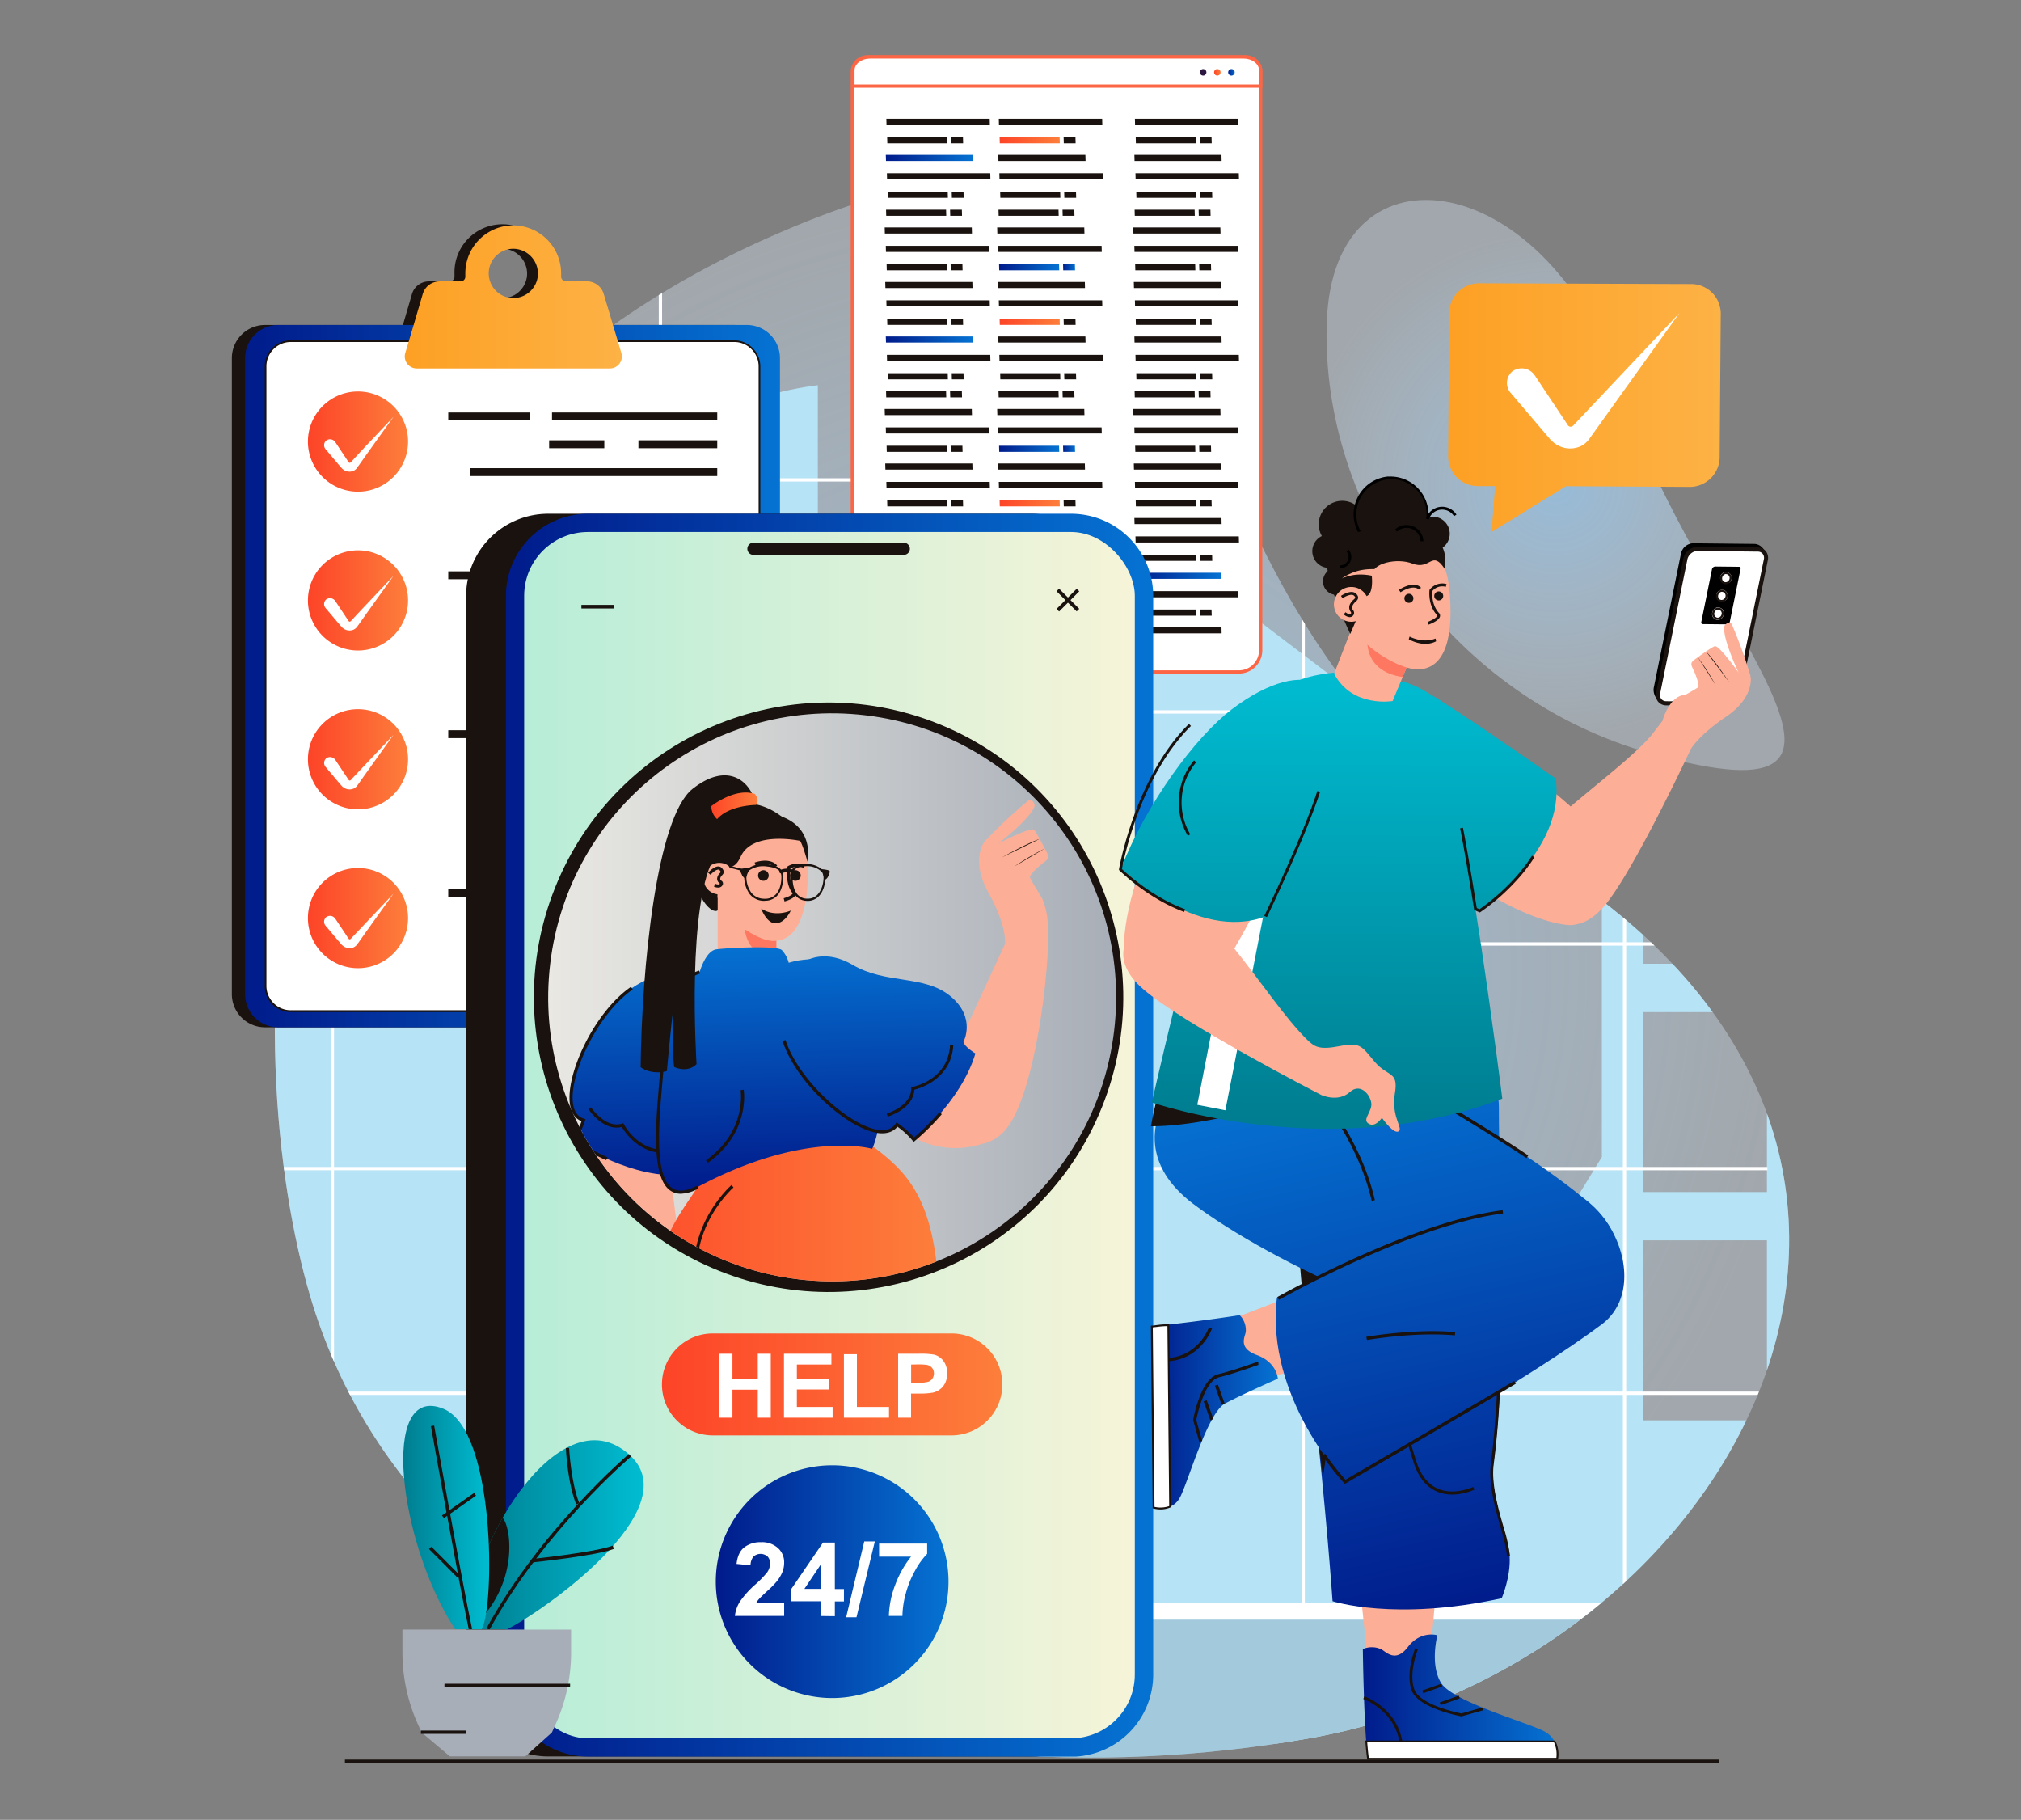 <?xml version="1.0" encoding="utf-8"?>
<svg xmlns="http://www.w3.org/2000/svg" viewBox="0 0 622 560">
  <rect x="0" y="0" width="622" height="560" fill="#808080" stroke="none"/>
  <defs>
    <linearGradient gradientUnits="userSpaceOnUse" id="__3" x1="373.62" x2="375.7" y1="22.25" y2="22.25">
      <stop offset="0" stop-color="#fd4428"/>
      <stop offset="1" stop-color="#fd7e3b"/>
    </linearGradient>
    <linearGradient gradientUnits="userSpaceOnUse" id="__43" x1="378" x2="380.07" y1="22.25" y2="22.25">
      <stop offset="0" stop-color="#011b8b"/>
      <stop offset="1" stop-color="#0573d3"/>
    </linearGradient>
    <linearGradient href="#__43" id="__43-2" x1="272.62" x2="299.48" y1="160.33" y2="160.33"/>
    <linearGradient href="#__3" id="__3-2" x1="307.65" x2="326.17" y1="154.88" y2="154.88"/>
    <linearGradient href="#__43" id="__43-3" x1="307.48" x2="326" y1="138.11" y2="138.11"/>
    <linearGradient href="#__43" id="__43-4" x1="327.18" x2="330.87" y1="138.11" y2="138.11"/>
    <linearGradient href="#__43" id="__43-5" x1="348.96" x2="375.81" y1="177.19" y2="177.19"/>
    <linearGradient href="#__43" id="__43-6" x1="272.62" x2="299.48" y1="104.47" y2="104.47"/>
    <linearGradient href="#__3" id="__3-3" x1="307.65" x2="326.17" y1="99.02" y2="99.02"/>
    <linearGradient href="#__43" id="__43-7" x1="307.48" x2="326" y1="82.25" y2="82.25"/>
    <linearGradient href="#__43" id="__43-8" x1="327.18" x2="330.87" y1="82.25" y2="82.25"/>
    <linearGradient href="#__43" id="__43-9" x1="272.62" x2="299.48" y1="48.61" y2="48.61"/>
    <linearGradient href="#__3" id="__3-4" x1="307.65" x2="326.17" y1="43.16" y2="43.16"/>
    <linearGradient href="#__43" id="__43-10" x1="75.43" x2="240.05" y1="208.06" y2="208.06"/>
    <linearGradient gradientUnits="userSpaceOnUse" id="__21" x1="124.56" x2="191.4" y1="91.38" y2="91.38">
      <stop offset="0" stop-color="#fda024"/>
      <stop offset="1" stop-color="#fdb245"/>
    </linearGradient>
    <linearGradient href="#__3" id="__3-5" x1="94.77" x2="125.58" y1="184.76" y2="184.76"/>
    <linearGradient href="#__3" id="__3-6" x1="94.77" x2="125.58" y1="135.87" y2="135.87"/>
    <linearGradient href="#__3" id="__3-7" x1="94.77" x2="125.58" y1="233.64" y2="233.64"/>
    <linearGradient href="#__3" id="__3-8" x1="94.77" x2="125.58" y1="282.52" y2="282.52"/>
    <linearGradient href="#__43" id="__43-11" x1="155.71" x2="354.88" y1="349.31" y2="349.31"/>
    <linearGradient gradientUnits="userSpaceOnUse" id="__54" x1="161.32" x2="349.26" y1="349.31" y2="349.31">
      <stop offset="0" stop-color="#b7edd8"/>
      <stop offset="1" stop-color="#f6f4d8"/>
    </linearGradient>
    <linearGradient gradientTransform="rotate(83.23 256.115 306.897)" gradientUnits="userSpaceOnUse" id="__5" x1="168.72" x2="343.51" y1="306.9" y2="306.9">
      <stop offset="0" stop-color="#e9e8e3"/>
      <stop offset="1" stop-color="#a8aeb7"/>
    </linearGradient>
    <linearGradient href="#__43" id="__43-12" x1="200.67" x2="198.67" y1="366.43" y2="290.77"/>
    <linearGradient href="#__3" id="__3-9" x1="178.23" x2="289.15" y1="444.46" y2="444.46"/>
    <linearGradient href="#__43" id="__43-13" x1="237.48" x2="235.48" y1="365.46" y2="289.79"/>
    <linearGradient href="#__43" id="__43-14" x1="271.26" x2="269.26" y1="364.57" y2="288.9"/>
    <linearGradient href="#__43" id="__43-15" x1="142.23" x2="184.37" y1="567.14" y2="567.14"/>
    <linearGradient href="#__3" id="__3-10" x1="218.96" x2="233.17" y1="247.97" y2="247.97"/>
    <linearGradient href="#__3" id="__3-11" x1="203.73" x2="308.49" y1="426.04" y2="426.04"/>
    <linearGradient href="#__43" id="__43-16" x1="220.3" x2="291.92" y1="486.71" y2="486.71"/>
    <linearGradient href="#__43" id="__43-17" x1="419.44" x2="479.31" y1="522.09" y2="522.09"/>
    <linearGradient href="#__43" id="__43-18" x1="454.06" x2="415.4" y1="495.94" y2="326.61"/>
    <linearGradient gradientUnits="userSpaceOnUse" id="__7" x1="443.21" x2="443.88" y1="344.95" y2="206.29">
      <stop offset="0" stop-color="#007d90"/>
      <stop offset="1" stop-color="#00bdd2"/>
    </linearGradient>
    <linearGradient href="#__43" id="__43-19" x1="455.71" x2="417.04" y1="495.56" y2="326.23"/>
    <linearGradient href="#__43" id="__43-20" x1="354.49" x2="393.28" y1="434.46" y2="434.46"/>
    <linearGradient href="#__43" id="__43-21" x1="467.26" x2="428.59" y1="492.93" y2="323.59"/>
    <linearGradient href="#__7" id="__7-2" x1="408.4" x2="409.07" y1="344.78" y2="206.12"/>
    <linearGradient href="#__7" id="__7-3" x1="377.03" x2="377.69" y1="344.63" y2="205.97"/>
    <linearGradient href="#__7" id="__7-4" x1="144.6" x2="198.11" y1="472.28" y2="472.28"/>
    <linearGradient href="#__7" id="__7-5" x1="124.11" x2="150.56" y1="466.99" y2="466.99"/>
    <linearGradient href="#__5" id="__5-2" x1="123.86" x2="175.77" y1="520.96" y2="520.96"/>
    <linearGradient href="#__21" id="__21-2" x1="445.7" x2="529.6" y1="125.44" y2="125.44"/>
    <radialGradient cx="317.62" cy="298.12" gradientUnits="userSpaceOnUse" id="__86" r="237.89">
      <stop offset="0" stop-color="#a1d4fd"/>
      <stop offset="1" stop-color="#dfeffd" stop-opacity=".5"/>
    </radialGradient>
    <radialGradient cx="478.74" cy="149.24" href="#__86" id="__86-2" r="79.56"/>
    <clipPath id="clip-path">
      <path class="cls-1" d="M95.47 398.88c-21-71.23-28.58-250.82 141.56-326C401.8 0 326.8 174 473.8 264s60.67 247.92-71.33 271-273.47-22.35-307-136.12Z"/>
    </clipPath>
    <clipPath id="clip-path-2">
      <circle class="cls-1" cx="256.11" cy="306.9" r="87.39" transform="rotate(-83.23 256.108 306.896)"/>
    </clipPath>
    <style>.cls-1{fill:none}.cls-3{opacity:.7}.cls-8{fill:#fff}.cls-10{fill:#1a120e}.cls-11{fill:#fd6645}.cls-36{fill:#fdae97}.cls-39{fill:#fd7761}</style>
  </defs>
  <g style="isolation:isolate">
    <g data-name="Layer 1" id="Layer_1">
      <path class="cls-3" d="M95.47 398.88c-21-71.23-28.58-250.82 141.56-326C401.8 0 326.8 174 473.8 264s60.67 247.92-71.33 271-273.47-22.35-307-136.12Z" style="fill:url(#__86)"/>
      <path class="cls-3" d="M508.34 231.93c-61.26-17.1-102-74.74-100-132.87s69-47.13 91 21.87 95 135 9 111Z" style="fill:url(#__86-2)"/>
      <g style="clip-path:url(#clip-path)">
        <path d="M51.81 343.88c0 78.64 60 152.58 182.78 176 162.13 31 370.52 33 370.52-121.7 0-58.11 5.83-216.83-27.28-238.25H493v196.1l-46.52 75.86v-156H415V212l-88.4-67.17v89h-74.9v-115.3c-22.54 2.84-44.08 13.09-63.09 29.26v166.48h-33.9v-37.78l-100.36-51c-2.79 15.99-2.54 100.95-2.54 118.39Zm187.46 48.36h58.35V430h-58.35Zm36.13-137.71h26.9v109h-26.9ZM236 176h-30.71v-23.21H236Zm0 29.49h-30.71v-23.22H236Zm0 29.51h-30.71v-23.24H236Zm0 29.49h-30.71v-23.25H236Zm307.8-38.16h-38V171h38Zm0 70.24h-38V241.2h38Zm0 70.24h-38v-55.37h38Zm0 70.25h-38v-55.38h38Zm-340.09-127h43.93v50.25h-43.93Z" style="fill:#b6e3f5"/>
        <path class="cls-8" d="M499.47 156.9h1.02v340.96h-1.02zM400.57 79.24h1.02v418.62h-1.02zM301.66 79.24h1.02v418.62h-1.02zM202.75 79.24h1.02v418.62h-1.02zM101.79 156.79h1.02v341.08h-1.02z"/>
        <path d="M64.36 498.41h479.59v43.38H64.36z" style="fill:#a3cadc"/>
        <path class="cls-8" d="M64.36 493.22h479.59v5.16H64.36zM64.36 428.22h479.59v1.02H64.36zM64.36 359.1h479.59v1.02H64.36zM64.36 289.97h479.59v1.02H64.36zM64.36 218.57h479.59v1.02H64.36zM64.36 147.17h479.59v1.02H64.36z"/>
      </g>
      <path class="cls-10" d="M106.15 541.45h422.93v1.02H106.15z"/>
      <path class="cls-8" d="M266.91 17.53h116.5a4.59 4.59 0 0 1 4.59 4.59v178a6.68 6.68 0 0 1-6.68 6.68H269a6.68 6.68 0 0 1-6.68-6.68v-178a4.59 4.59 0 0 1 4.59-4.59Z"/>
      <path class="cls-11" d="M381.32 207.27H269a7.19 7.19 0 0 1-7.18-7.18v-178a5.1 5.1 0 0 1 5.09-5.09h116.5a5.1 5.1 0 0 1 5.09 5.09v178a7.19 7.19 0 0 1-7.18 7.18ZM266.91 18a4.09 4.09 0 0 0-4.09 4.09v178a6.18 6.18 0 0 0 6.18 6.18h112.32a6.18 6.18 0 0 0 6.18-6.18v-178a4.09 4.09 0 0 0-4.09-4.09Z"/>
      <path class="cls-8" d="M382.75 17.53h-115c-2.9 0-5.25 1.85-5.25 4.13v4.82H388v-4.82c0-2.28-2.35-4.13-5.25-4.13Z"/>
      <path class="cls-11" d="M388.5 27H262v-5.34c0-2.55 2.58-4.63 5.75-4.63h115c3.17 0 5.75 2.08 5.75 4.63ZM263 26h124.5v-4.34c0-2-2.13-3.63-4.75-3.63h-115c-2.62 0-4.75 1.63-4.75 3.63Z"/>
      <path d="M370.29 21.26a1 1 0 1 0 1 1 1 1 0 0 0-1-1Z" style="fill:#2b173f"/>
      <path d="M374.66 21.26a1 1 0 1 0 1 1 1 1 0 0 0-1-1Z" style="fill:url(#__3)"/>
      <path d="M379 21.26a1 1 0 1 0 1 1 1 1 0 0 0-1-1Z" style="fill:url(#__43)"/>
      <path class="cls-10" d="m291.73 172.59-.05-1.88h-18.47l.05 1.88h18.47zM304.82 166.93l-.05-1.88h-31.81l.05 1.88h31.81z"/>
      <path d="m299.48 161.27-.05-1.88h-26.81l.06 1.88h26.8z" style="fill:url(#__43-2)"/>
      <path class="cls-10" d="m296.59 172.59-.05-1.88h-3.63l.05 1.88h3.63zM326.34 172.59l-.05-1.88h-18.47l.05 1.88h18.47zM339.44 166.93l-.06-1.88h-31.81l.05 1.88h31.82zM334.1 161.27l-.05-1.88h-26.81l.05 1.88h26.81zM331.21 172.59l-.05-1.88h-3.64l.05 1.88h3.64zM291.56 155.82l-.05-1.88h-18.47l.05 1.88h18.47zM304.65 150.16l-.05-1.88h-31.81l.05 1.88h31.81zM299.31 144.5l-.05-1.88h-26.81l.05 1.88h26.81zM296.42 155.82l-.05-1.88h-3.63l.05 1.88h3.63z"/>
      <path d="m326.17 155.82-.05-1.88h-18.47l.05 1.88h18.47z" style="fill:url(#__3-2)"/>
      <path class="cls-10" d="m339.26 150.16-.05-1.88H307.4l.05 1.88h31.81zM333.93 144.5l-.05-1.88h-26.81l.05 1.88h26.81zM331.04 155.82l-.05-1.88h-3.64l.05 1.88h3.64zM291.39 139.05l-.05-1.88h-18.47l.05 1.88h18.47zM304.48 133.39l-.05-1.88h-31.81l.05 1.88h31.81zM299.14 127.73l-.05-1.88h-26.81l.05 1.88h26.81zM296.25 139.05l-.05-1.88h-3.63l.05 1.88h3.63z"/>
      <path d="m326 139.05-.05-1.88h-18.47l.05 1.88H326z" style="fill:url(#__43-3)"/>
      <path class="cls-10" d="m339.09 133.39-.05-1.88h-31.81l.05 1.88h31.81zM333.76 127.73l-.05-1.88H306.9l.05 1.88h26.81z"/>
      <path d="m330.87 139.05-.05-1.88h-3.64l.05 1.88h3.64z" style="fill:url(#__43-4)"/>
      <path class="cls-10" d="m291.22 122.28-.05-1.88H272.7l.05 1.88h18.47zM296.08 122.28l-.05-1.88h-3.63l.05 1.88h3.63zM325.83 122.28l-.05-1.88h-18.47l.05 1.88h18.47zM330.69 122.28l-.05-1.88h-3.63l.05 1.88h3.63zM368.23 172.59l-.05-1.88h-18.47l.05 1.88h18.47zM381.32 166.93l-.05-1.88h-31.81l.05 1.88h31.81zM375.98 161.27l-.04-1.88h-26.81l.05 1.88h26.8zM373.1 172.59l-.05-1.88h-3.64l.05 1.88h3.64zM368.06 155.82l-.05-1.88h-18.47l.05 1.88h18.47zM381.15 150.16l-.05-1.88h-31.81l.05 1.88h31.81zM375.81 144.5l-.05-1.88h-26.81l.05 1.88h26.81zM372.93 155.82l-.06-1.88h-3.63l.05 1.88h3.64zM367.89 139.05l-.05-1.88h-18.47l.05 1.88h18.47zM380.98 133.39l-.05-1.88h-31.81l.05 1.88h31.81zM375.64 127.73l-.05-1.88h-26.81l.05 1.88h26.81zM372.75 139.05l-.05-1.88h-3.63l.05 1.88h3.63zM375.98 194.9l-.04-1.88h-26.81l.05 1.88h26.8zM368.06 189.45l-.05-1.88h-18.47l.05 1.88h18.47zM381.15 183.79l-.05-1.88h-31.81l.05 1.88h31.81z"/>
      <path d="m375.81 178.13-.05-1.88h-26.81l.05 1.88h26.81z" style="fill:url(#__43-5)"/>
      <path class="cls-10" d="m372.93 189.45-.06-1.88h-3.63l.05 1.88h3.64zM367.72 122.28l-.05-1.88H349.2l.05 1.88h18.47zM372.58 122.28l-.05-1.88h-3.63l.05 1.88h3.63zM291.73 116.73l-.05-1.88h-18.47l.05 1.88h18.47zM304.82 111.07l-.05-1.88h-31.81l.05 1.88h31.81z"/>
      <path d="m299.48 105.41-.05-1.88h-26.81l.06 1.88h26.8z" style="fill:url(#__43-6)"/>
      <path class="cls-10" d="m296.59 116.73-.05-1.88h-3.63l.05 1.88h3.63zM326.34 116.73l-.05-1.88h-18.47l.05 1.88h18.47zM339.44 111.07l-.06-1.88h-31.81l.05 1.88h31.82zM334.1 105.41l-.05-1.88h-26.81l.05 1.88h26.81zM331.21 116.73l-.05-1.88h-3.64l.05 1.88h3.64zM291.56 99.96l-.05-1.88h-18.47l.05 1.88h18.47zM304.65 94.3l-.05-1.88h-31.81l.05 1.88h31.81zM299.31 88.64l-.05-1.88h-26.81l.05 1.88h26.81zM296.42 99.96l-.05-1.88h-3.63l.05 1.88h3.63z"/>
      <path d="m326.17 99.96-.05-1.88h-18.47l.05 1.88h18.47z" style="fill:url(#__3-3)"/>
      <path class="cls-10" d="m339.26 94.3-.05-1.88H307.4l.05 1.88h31.81zM333.93 88.64l-.05-1.88h-26.81l.05 1.88h26.81zM331.04 99.96l-.05-1.88h-3.64l.05 1.88h3.64zM291.39 83.19l-.05-1.88h-18.47l.05 1.88h18.47zM304.48 77.53l-.05-1.88h-31.81l.05 1.88h31.81zM299.14 71.87l-.05-1.88h-26.81l.05 1.88h26.81zM296.25 83.19l-.05-1.88h-3.63l.05 1.88h3.63z"/>
      <path d="m326 83.19-.05-1.88h-18.47l.05 1.88H326z" style="fill:url(#__43-7)"/>
      <path class="cls-10" d="m339.09 77.53-.05-1.88h-31.81l.05 1.88h31.81zM333.76 71.87l-.05-1.88H306.9l.05 1.88h26.81z"/>
      <path d="m330.87 83.19-.05-1.88h-3.64l.05 1.88h3.64z" style="fill:url(#__43-8)"/>
      <path class="cls-10" d="m291.22 66.42-.05-1.88H272.7l.05 1.88h18.47zM296.08 66.42l-.05-1.88h-3.63l.05 1.88h3.63zM325.83 66.42l-.05-1.88h-18.47l.05 1.88h18.47zM330.69 66.42l-.05-1.88h-3.63l.05 1.88h3.63zM368.23 116.73l-.05-1.88h-18.47l.05 1.88h18.47zM381.32 111.07l-.05-1.88h-31.81l.05 1.88h31.81zM375.98 105.41l-.04-1.88h-26.81l.05 1.88h26.8zM373.1 116.73l-.05-1.88h-3.64l.05 1.88h3.64zM368.06 99.96l-.05-1.88h-18.47l.05 1.88h18.47zM381.15 94.3l-.05-1.88h-31.81l.05 1.88h31.81zM375.81 88.64l-.05-1.88h-26.81l.05 1.88h26.81zM372.93 99.96l-.06-1.88h-3.63l.05 1.88h3.64zM367.89 83.19l-.05-1.88h-18.47l.05 1.88h18.47zM380.98 77.53l-.05-1.88h-31.81l.05 1.88h31.81zM375.64 71.87l-.05-1.88h-26.81l.05 1.88h26.81zM372.75 83.19l-.05-1.88h-3.63l.05 1.88h3.63zM367.72 66.42l-.05-1.88H349.2l.05 1.88h18.47zM372.58 66.42l-.05-1.88h-3.63l.05 1.88h3.63zM291.73 60.87l-.05-1.88h-18.47l.05 1.88h18.47zM304.82 55.21l-.05-1.88h-31.81l.05 1.88h31.81z"/>
      <path d="m299.48 49.55-.05-1.88h-26.81l.06 1.88h26.8z" style="fill:url(#__43-9)"/>
      <path class="cls-10" d="m296.59 60.87-.05-1.88h-3.63l.05 1.88h3.63zM326.34 60.87l-.05-1.88h-18.47l.05 1.88h18.47zM339.44 55.21l-.06-1.88h-31.81l.05 1.88h31.82zM334.1 49.55l-.05-1.88h-26.81l.05 1.88h26.81zM331.21 60.87l-.05-1.88h-3.64l.05 1.88h3.64zM291.56 44.1l-.05-1.88h-18.47l.05 1.88h18.47zM304.65 38.44l-.05-1.88h-31.81l.05 1.88h31.81zM296.42 44.1l-.05-1.88h-3.63l.05 1.88h3.63z"/>
      <path d="m326.17 44.1-.05-1.88h-18.47l.05 1.88h18.47z" style="fill:url(#__3-4)"/>
      <path class="cls-10" d="m339.26 38.44-.05-1.88H307.4l.05 1.88h31.81zM331.04 44.1l-.05-1.88h-3.64l.05 1.88h3.64zM368.23 60.87l-.05-1.88h-18.47l.05 1.88h18.47zM381.32 55.21l-.05-1.88h-31.81l.05 1.88h31.81zM375.98 49.55l-.04-1.88h-26.81l.05 1.88h26.8zM373.1 60.87l-.05-1.88h-3.64l.05 1.88h3.64zM368.06 44.1l-.05-1.88h-18.47l.05 1.88h18.47zM381.15 38.44l-.05-1.88h-31.81l.05 1.88h31.81zM372.93 44.1l-.06-1.88h-3.63l.05 1.88h3.64zM124.93 113.38h59.44a3.7 3.7 0 0 0 3.54-4.76l-1.1-3.66-1.49-5-2.86-9.52a5.4 5.4 0 0 0-5.19-3.87h-6.44a1.48 1.48 0 0 1-1.46-1.57v-.88a14.75 14.75 0 1 0-29.49.06v.89a1.46 1.46 0 0 1-1.47 1.52H132a5.42 5.42 0 0 0-5.2 3.87L124 100l-1.49 5-1.1 3.66a3.69 3.69 0 0 0 3.52 4.72Zm31.38-36.64a7.68 7.68 0 0 1 5.91 7.75 7.12 7.12 0 0 1-.41 2.12 7.58 7.58 0 1 1-6.72-10 6.9 6.9 0 0 1 1.22.13Z"/>
      <path class="cls-10" d="M71.36 110.21V305.9a10.21 10.21 0 0 0 10.21 10.22h144.19A10.22 10.22 0 0 0 236 305.9V110.21A10.22 10.22 0 0 0 225.76 100H81.57a10.21 10.21 0 0 0-10.21 10.21Z"/>
      <path d="M75.43 110.21V305.9a10.21 10.21 0 0 0 10.21 10.22h144.19a10.21 10.21 0 0 0 10.22-10.22V110.21A10.21 10.21 0 0 0 229.83 100H85.64a10.21 10.21 0 0 0-10.21 10.21Z" style="fill:url(#__43-10)"/>
      <rect class="cls-8" height="206.19" rx="7.76" width="152.04" x="81.72" y="104.96"/>
      <path class="cls-10" d="M226 311.44H89.48a8 8 0 0 1-8-8V112.72a8 8 0 0 1 8-8H226a8.05 8.05 0 0 1 8 8V303.4a8.05 8.05 0 0 1-8 8.04ZM89.48 105.24a7.49 7.49 0 0 0-7.48 7.48V303.4a7.49 7.49 0 0 0 7.48 7.47H226a7.49 7.49 0 0 0 7.48-7.47V112.72a7.49 7.49 0 0 0-7.48-7.48Z"/>
      <path d="M128.26 113.38h59.44a3.7 3.7 0 0 0 3.54-4.76l-1.1-3.66-1.49-5-2.85-9.52a5.42 5.42 0 0 0-5.2-3.87h-6.44A1.48 1.48 0 0 1 172.7 85v-.88a14.77 14.77 0 0 0-16.43-14.66c-.35 0-.7.09-1.06.16a14.76 14.76 0 0 0-12 14.56v.89a1.45 1.45 0 0 1-1.47 1.52h-6.43a5.42 5.42 0 0 0-5.2 3.87l-2.8 9.54-1.49 5-1.1 3.66a3.7 3.7 0 0 0 3.54 4.72Zm28.05-36.64a7.39 7.39 0 0 1 2.12-.17 7.65 7.65 0 0 1 7.12 7.92 7.44 7.44 0 0 1-.4 2.12 7.61 7.61 0 0 1-7.15 5.11 7.7 7.7 0 0 1-1.67-.19 7.58 7.58 0 0 1 0-14.79Z" style="fill:url(#__21)"/>
      <path d="M94.77 184.76a15.41 15.41 0 1 0 15.4-15.41 15.41 15.41 0 0 0-15.4 15.41Z" style="fill:url(#__3-5)"/>
      <path class="cls-8" d="m108.61 190.44-.62.66c-.21.22-.19.14-.3.19a.42.42 0 0 1-.38-.16l-4.07-6.13a1.56 1.56 0 0 0-.16-.2 1.94 1.94 0 0 0-2.7-.33 1.88 1.88 0 0 0-.13 2.68l2.53 3 1.26 1.49.64.74.33.4a4.1 4.1 0 0 0 .65.6 3.21 3.21 0 0 0 3.2.36 3 3 0 0 0 1.11-.94l.53-.75 2.12-3 8.48-11.85-10 10.58Z"/>
      <path class="cls-10" d="M144.58 192.94h76.17v2.43h-76.17zM196.49 184.38h24.26v2.43h-24.26zM169.01 184.38h16.98v2.43h-16.98zM169.89 175.81h50.86v2.43h-50.86zM137.96 175.81h25.11v2.43h-25.11z"/>
      <path d="M94.77 135.87a15.41 15.41 0 1 0 15.4-15.4 15.41 15.41 0 0 0-15.4 15.4Z" style="fill:url(#__3-6)"/>
      <path class="cls-8" d="m108.61 141.56-.62.66c-.21.22-.19.14-.3.19a.42.42 0 0 1-.38-.16l-4.07-6.13-.16-.21a1.94 1.94 0 0 0-2.7-.32 1.88 1.88 0 0 0-.13 2.68l2.53 3 1.26 1.49.64.74.33.39a3.74 3.74 0 0 0 .65.61 3.21 3.21 0 0 0 3.2.36 3 3 0 0 0 1.11-1l.53-.74 2.12-3 8.48-11.85-10 10.58Z"/>
      <path class="cls-10" d="M144.58 144.06h76.17v2.43h-76.17zM196.49 135.5h24.26v2.43h-24.26zM169.01 135.5h16.98v2.43h-16.98zM169.89 126.93h50.86v2.43h-50.86zM137.96 126.93h25.11v2.43h-25.11z"/>
      <path d="M94.77 233.64a15.41 15.41 0 1 0 15.4-15.41 15.41 15.41 0 0 0-15.4 15.41Z" style="fill:url(#__3-7)"/>
      <path class="cls-8" d="m108.61 239.32-.61.68c-.21.22-.19.14-.3.19a.42.42 0 0 1-.38-.16l-4.07-6.13a1.56 1.56 0 0 0-.16-.2 1.94 1.94 0 0 0-2.7-.33 1.88 1.88 0 0 0-.13 2.68l2.53 3 1.26 1.49.64.74.33.4a4.1 4.1 0 0 0 .65.6 3.21 3.21 0 0 0 3.2.36 3 3 0 0 0 1.11-.94l.53-.74 2.12-3 8.48-11.85-10 10.58Z"/>
      <path class="cls-10" d="M144.58 241.82h76.17v2.43h-76.17zM196.49 233.26h24.26v2.43h-24.26zM169.01 233.26h16.98v2.43h-16.98zM169.89 224.7h50.86v2.43h-50.86zM137.96 224.7h25.11v2.43h-25.11z"/>
      <path d="M94.77 282.52a15.41 15.41 0 1 0 15.4-15.41 15.4 15.4 0 0 0-15.4 15.41Z" style="fill:url(#__3-8)"/>
      <path class="cls-8" d="m108.61 288.2-.62.66c-.21.22-.19.14-.3.19a.39.39 0 0 1-.38-.16l-4.07-6.13c0-.06-.1-.14-.16-.2a1.94 1.94 0 0 0-2.7-.33 1.88 1.88 0 0 0-.13 2.68l2.53 3 1.26 1.49.64.74.33.4a4.1 4.1 0 0 0 .65.6 3.21 3.21 0 0 0 3.2.36 3 3 0 0 0 1.11-.94l.53-.74 2.12-3L121.1 275l-10 10.58Z"/>
      <path class="cls-10" d="M144.58 290.7h76.17v2.44h-76.17zM196.49 282.14h24.26v2.44h-24.26zM169.01 282.14h16.98v2.44h-16.98zM169.89 273.58h50.86v2.43h-50.86zM137.96 273.58h25.11v2.43h-25.11z"/>
      <path class="cls-10" d="M168.7 158.09h148.68a25.27 25.27 0 0 1 25.24 25.25v331.94a25.28 25.28 0 0 1-23.74 25.2H168.7a25.27 25.27 0 0 1-25.24-25.25V183.34a25.27 25.27 0 0 1 25.24-25.25Z"/>
      <path d="M155.71 183.34v331.94A25.27 25.27 0 0 0 181 540.52h150.18a25.29 25.29 0 0 0 23.74-25.2V183.34a25.28 25.28 0 0 0-25.25-25.25H181a25.28 25.28 0 0 0-25.29 25.25Z" style="fill:url(#__43-11)"/>
      <rect height="371.21" rx="19.64" style="fill:url(#__54)" width="187.94" x="161.32" y="163.7"/>
      <path class="cls-10" d="M231.88 167h46.28a1.87 1.87 0 1 1 0 3.74h-46.28a1.87 1.87 0 0 1 0-3.74Z"/>
      <path class="cls-10" d="M328.1 180.26h1.11v8.77h-1.11z" transform="rotate(-45 328.65 184.639)"/>
      <path class="cls-10" d="M324.27 184.09h8.77v1.11h-8.77z" transform="rotate(-45 328.691 184.642)"/>
      <path class="cls-10" d="M178.94 186.13h9.95v1.11h-9.95z"/>
      <circle class="cls-10" cx="255.02" cy="306.9" r="90.68" transform="rotate(-68.11 254.998 306.895)"/>
      <g style="clip-path:url(#clip-path-2)">
        <circle cx="256.11" cy="306.9" r="87.39" style="fill:url(#__5)" transform="rotate(-83.23 256.108 306.896)"/>
        <path class="cls-8" d="M192.74 494.22c-5.52 4.5-12.9 17.72-18.48 31.11-3.32 8-7.44 9.26-7.44 9.26s6.92 10.67 9.22 18.74c0 0 51.18-44.79 58.42-56.14s-22.96-18.28-41.72-2.97Z"/>
        <path class="cls-10" d="m175.89 553.84-.12-.43c-2.27-7.93-9.13-18.56-9.19-18.67l-.21-.31.36-.12s4.05-1.35 7.27-9.09c6.15-14.78 13.44-27 18.56-31.22 14-11.42 34.23-10.7 41-4.64a5.71 5.71 0 0 1 1.1 8c-7.18 11.26-58 55.76-58.47 56.2Zm-8.64-19.12c1.1 1.75 6.76 10.89 8.94 18.1 4.46-3.92 51.2-45.08 58-55.79a5.13 5.13 0 0 0-1-7.24c-6.51-5.79-26.75-6.4-40.3 4.66-5 4.12-12.27 16.29-18.39 31-2.79 6.77-6.17 8.78-7.25 9.27Z"/>
        <path class="cls-8" d="M217.1 500.76c-1.11 7 1.21 40 6 53.67 2.85 8.17 6 23.73 6 23.73s12.72-8.52 19.82-4c0 0 8.27-67.5 6.09-80.79s-34.15-16.53-37.91 7.39Z"/>
        <path class="cls-10" d="m228.87 578.64-.08-.42c0-.16-3.16-15.64-6-23.69-4.65-13.34-7.16-46.49-6-53.81 2.08-13.2 12.35-17.94 21.26-18h.08c8.93 0 16.11 4.42 17.11 10.52 2.16 13.18-6 80.2-6.09 80.88v.45l-.38-.25c-6.86-4.32-19.39 4-19.51 4Zm-11.49-77.83c-1.14 7.27 1.35 40.26 6 53.53 2.56 7.35 5.39 20.82 5.91 23.35 2.12-1.35 12.77-7.72 19.39-4.05.7-5.84 8.09-67.73 6-80.27-.94-5.74-8-10-16.55-10h-.08c-8.68 0-18.67 4.63-20.69 17.48Z"/>
        <path class="cls-36" d="M210.55 417.85c6.19-2.69.85-16.62.43-17.7-.28-2.57-4.61-42.23-6.12-46.37-4.5-12.37-26.84-7.56-21.42 8 .93 2.66 15.42 32.59 17.38 43s.12 7.24-5.1 10c-5.41 2.88-4.56 10.2-4.56 10.2s.81 13.6 4.61 17.38c.82.82 2.17 1.16 2.3 0 .51-4.52-3.05-16.13-3.05-16.13s4.66 10.32 6.06 10.05c.8-.15 4.09-2.2 6.76-3.92 1.91-1.24 1.75-3.51 1-5.65-.92-2.59-1.35-4.6-1.19-5.3a6.46 6.46 0 0 1 2.9-3.56Z"/>
        <path class="cls-10" d="m207.12 432.63-4.06-10.36s1.69 7.07 4.06 10.36ZM204.05 434.77l-5.88-11.56s3.21 8.52 5.88 11.56Z"/>
        <path d="M194.48 304.06c-13.82 9.52-24.87 37.65-14.89 40.67 0 0-1.48 4.41-3 6.3 0 0 15.28 10.59 30.84 10.61 0 0 1-3.76 2.35-4.54 0 0 8.3 1.76 12.36-7.88s-2.19-20.05.66-31.56c4.2-16.8-13.17-24.04-28.32-13.6Z" style="fill:url(#__43-12)"/>
        <path class="cls-10" d="m186.56 357 .4-.88a72.38 72.38 0 0 1-9.7-5.25 28.88 28.88 0 0 0 2.78-6l.16-.47-.47-.15c-1.85-.56-3-2.09-3.36-4.55-1.37-8.7 7.48-27.7 18.38-35.24l-.55-.8c-11.36 7.84-20.21 27-18.78 36.21.4 2.61 1.63 4.38 3.55 5.16a24 24 0 0 1-2.77 5.69l-.33.4.42.3a71 71 0 0 0 10.27 5.58Z"/>
        <path class="cls-10" d="M204.32 354.79a15.36 15.36 0 0 0 3.57-.43l-.22-.94c-10.45 2.49-15.58-7.31-15.63-7.41l-.18-.37-.39.12c-5.18 1.6-9.52-4.94-9.56-5l-.81.53c.19.28 4.59 6.92 10.28 5.5.93 1.59 5.2 8 12.94 8Z"/>
        <path d="M178.23 514.94c10.65-14.62 16.93-41 24.18-63 4.29-13.05 6.94-32.54 2.3-44.77-7.67-20.25 5.43-34.37 10.22-42.29s45.49-18.17 53.49-12.26c11.5 8.5 19 16.92 20.52 44.35 2 36.49-10.17 137.26-10.17 137.26a175.52 175.52 0 0 1-60.22 2.24c-1.67-8.05-1.44-27.56-1.44-27.56l-16.29 18c-6.91-7.65-16.66-10.74-22.59-11.97Z" style="fill:url(#__3-9)"/>
        <path class="cls-10" d="M216.05 276.54c2.3 4 6.47 6.7 6-1.83-.6-10.44 29.83-15.23 18.14-23.72-17.48-12.68-33.34 9.69-24.14 25.55Z"/>
        <path class="cls-36" d="M238.93 282.36v16.34c-.89 1.32-5.76 7.09-18.05-1v-22.12a163.62 163.62 0 0 0 18.05 6.78Z"/>
        <path class="cls-39" d="M238.94 287.33v7.25c-9.57.19-9.81-9.38-9.79-9.37a13.63 13.63 0 0 0 9.79 2.12Z"/>
        <path class="cls-36" d="M238 289.56c-5.19 0-14.67-7.11-16.77-11.86-.75-1.69-.45-6.19.23-8.36 2.15-6.81 3.88-13 9.16-14.85 2.23-.78 10.33 1.93 12.37 2.37 3.91.84 5.61 4.79 5.65 11.69.02 7.74-1.51 21.08-10.64 21.01Z"/>
        <path class="cls-10" d="M241.45 277.39c.5-.13 3-.87 3.41-2.07a1.11 1.11 0 0 0-.22-1.09c-1.81-2.28-1.49-6-1.37-7a5.14 5.14 0 0 1 4-.2l.31-.92a6 6 0 0 0-5.07.42l-.17.12v.2c0 .2-.8 5 1.53 7.93.09.11.07.16.06.19-.16.5-1.7 1.16-2.74 1.44ZM222.42 265.58s3 3.58 5.53-1.95c3.07-6.77 13.81-5.73 18.26-4.89 0 0 .62.48 2.3 6.39 0 0 2.7-11.69-10.55-14.62-12.89-2.85-16.34 9.68-15.54 15.07Z"/>
        <path class="cls-36" d="M226 268.89a4.85 4.85 0 1 1-6.1-3.14 4.85 4.85 0 0 1 6.1 3.14Z"/>
        <path class="cls-10" d="M221 273.13a1.48 1.48 0 0 0 1.33-.67A1 1 0 0 0 222 271c-.26-.24-.41-.37-.31-.79a1.83 1.83 0 0 1 .53-.86c.51-.54.89-1.11 0-2.18a1.53 1.53 0 0 0-1.15-.55c-1.38 0-2.95 1.73-3.12 1.93l.72.64c.55-.62 1.68-1.6 2.4-1.6a.52.52 0 0 1 .42.2c.42.5.4.53.05.9a2.75 2.75 0 0 0-.77 1.3 1.6 1.6 0 0 0 .61 1.73l.17.16v.07c-.31.49-1.4 0-1.41 0l-.41.88a3.15 3.15 0 0 0 1.27.3ZM243.38 280.19s-4.79 2.23-9.13-.62c0 0 1.77 4.83 4.66 4.56s4.47-3.94 4.47-3.94ZM238.42 266.93l.78-.57c-.08-.11-1.93-2.61-6.95-.94l.31.92c4.29-1.43 5.8.5 5.86.59Z"/>
        <circle class="cls-10" cx="234.95" cy="269.41" r="1.64"/>
        <circle class="cls-10" cx="244.8" cy="269.41" r="1.64"/>
        <path d="M215.33 299.13s1.81-6.57 5.18-7 18.58-1.25 20.12.24a9 9 0 0 1 2.11 3.9s14.76-5 22.81 6.42c6 8.51 7.95 40 2.87 50.83 0 0-20.36-6-53.71 11.74-19.92 10.58-9.33-35.58-11-43.47-1.65-8.1 3.54-20.28 11.62-22.66Z" style="fill:url(#__43-13)"/>
        <path class="cls-10" d="M209.52 367.34a11.83 11.83 0 0 0 5.42-1.62l-.45-.85c-3.21 1.7-5.76 2-7.57.76-5.54-3.66-4.15-19.81-3.14-31.61.49-5.69.88-10.19.44-12.3-1.63-7.82 3.34-19.8 11.24-22.12l-.27-.93c-8.35 2.46-13.62 15.05-11.92 23.25.41 2 0 6.63-.45 12-1 12-2.45 28.52 3.57 32.5a5.55 5.55 0 0 0 3.13.92Z"/>
        <path class="cls-36" d="M322.49 285.37a21.86 21.86 0 0 0-1.52-8.32c-.42-1.25-4-6.38-4-7.22 0-.42 1.45-2.2 3.71-4 1.79-1.43 2.47-1.62 1.43-3.66-1.46-2.85-3.3-6.3-3.92-6.83-1.09-.94-11 4.28-11 4.28s9.29-7.07 11.13-11.27c.47-1.08-.93-2.73-1.85-2a154.27 154.27 0 0 0-13.26 12.43l-.21.22-.21.23v.08c-1 1.61-3.32 6.86 1.45 15.43 5.81 10.44 5.06 15.66 5.06 15.66h.06c-2.93 6.31-11.72 25.23-15.7 33.91-4.66-3.05-8.61-5.35-8.61-5.35-5.35-1.19-16.87 21.78-6.67 29.27a26.68 26.68 0 0 0 23.62 3.83 12.74 12.74 0 0 0 7.59-4.58c9.07-10.68 13.75-50.79 12.87-62.1Z"/>
        <path class="cls-10" d="m321.58 261.09-9.42 5.56a83 83 0 0 1 9.42-5.56ZM320 258.15l-11.62 5.69s7.77-4.38 11.62-5.69Z"/>
        <path d="M241.32 320.19c5.2 15.95 29 34.55 34.75 25.85 0 0 3.81 2.67 5.18 4.68 0 0 14.5-11.63 18.95-26.54 0 0-3.33-2-3.69-3.54 0 0 4.06-7.45-4-14.1s-19.84-3.6-30.06-9.62c-14.95-8.77-26.83 5.76-21.13 23.27Z" style="fill:url(#__43-14)"/>
        <path class="cls-10" d="m281.14 351.43.41-.33a71.89 71.89 0 0 0 8.31-8.24l-.74-.63a72.85 72.85 0 0 1-7.79 7.79 30.32 30.32 0 0 0-5-4.38l-.41-.28-.27.41c-1.06 1.61-2.85 2.26-5.32 1.92-8.75-1.18-24.47-15.07-28.57-27.65l-.92.29c4.28 13.13 20.16 27.08 29.36 28.32 2.62.35 4.67-.31 6-1.94a24 24 0 0 1 4.66 4.28Z"/>
        <path class="cls-10" d="M273.2 343.61c.33-.1 7.94-2.44 8.2-8.28 2-.51 11.39-3.4 12-13.69l-1-.05c-.59 10.72-11.11 12.79-11.55 12.87l-.4.08v.4c.06 5.42-7.44 7.72-7.52 7.74Z"/>
        <path d="M184.1 548.47c-6.35 4.75-10.81 15.57-15.49 28.6C167 581.62 165 586 166 591c.88 4.36 4.35 8.2 7.51 10.25 1 .66 1 1.77-.19 1.76-4.38 0-10.79-.08-15.09-.08-7.08 0-15.5-4-13.14-14.3s.73-18-2-29.15 1.08-18.85 13.34-20.89a27.24 27.24 0 0 0 14.57-7.3s15.61 2.43 13.1 17.18Z" style="fill:url(#__43-15)"/>
        <path class="cls-8" d="M163.06 587.9c-1.57-8.9-.46-18.21 0-22.47.53-4.91 3.08-12 .56-18.77-3-8.13-7.83-7.91-8.29-7.83-11.23 1.88-14.93 9.85-12.25 20.68 2.76 11.17 4.38 18.88 2 29.15s6.07 14.3 13.16 14.3h12.34a1.3 1.3 0 0 0 .81-2.33c-2.98-2.26-7.19-6.24-8.33-12.73Z"/>
        <path d="M160.26 587.9c-1.57-8.9-.46-18.21 0-22.47.53-4.91 3.07-12 .56-18.77-3-8.13-7.83-7.91-8.29-7.83-11.23 1.88-14.93 9.85-12.25 20.68 2.76 11.17 4.37 18.88 2 29.15s6.07 14.3 13.15 14.3h13.56a.9.9 0 0 0 .53-1.63c-2.96-2.13-7.99-6.23-9.26-13.43Z" style="fill:#dfc8c0"/>
        <path d="M142.56 552.21c0 5.77 3.64 10.44 8.13 10.44s8.13-4.67 8.13-10.44-3.64-10.45-8.13-10.45-8.13 4.68-8.13 10.45Z" style="mix-blend-mode:multiply;fill:#dfc8c0"/>
        <path class="cls-10" d="M164.52 561.6c8-9.73 5.71-17.39 4.37-20.23-1.46-3.08-3.94-5.22-6-5.22v1c1.44 0 3.74 1.63 5.17 4.66 1.27 2.68 3.39 9.9-4.24 19.21Z"/>
        <path class="cls-10" d="M171.57 570.9c2.93-8.93-5-12.53-5.11-12.57l-.39.89a8.89 8.89 0 0 1 4.58 11.38ZM174.45 565c2.93-8.92-5-12.53-5.11-12.56l-.39.88a8.89 8.89 0 0 1 4.58 11.38ZM227.84 267.58c0-.11.16-.43 2.93-.44l.77-.25-.67.59c-.55.29-1.1 2.09-1.27 2.75v.23l-.21-.11a2.51 2.51 0 0 1-1-1c0-.1-.1-.23-.15-.36-.32-.64-.51-1.13-.4-1.41ZM252.74 267.45c2.49.21 2.59.54 2.62.65a2.69 2.69 0 0 1-.39 1.39l-.16.35a2.23 2.23 0 0 1-.92.91l-.22.11v-.25c-.17-.94-.59-2.54-1-2.83l-.55-.38ZM244.11 268.71a.52.52 0 0 1-.21 0 4.23 4.23 0 0 0-3.24 0 .55.55 0 0 1-.5-1 5.31 5.31 0 0 1 4.13 0 .54.54 0 0 1 .31.7.51.51 0 0 1-.49.3Z"/>
        <path class="cls-10" d="M235.22 277.21a5.68 5.68 0 0 1-4.49-2.08 9.1 9.1 0 0 1-1.52-7v-.09a8.32 8.32 0 0 1 5.51-2.18 7 7 0 0 1 .9 0c3.8.44 5.32 1.46 5.42 3.66.09 1.84-.36 4.56-1.92 6.17a5.11 5.11 0 0 1-3.81 1.49Zm-5.38-8.79a8.37 8.37 0 0 0 1.4 6.3 5.08 5.08 0 0 0 4 1.84h.16a4.45 4.45 0 0 0 3.33-1.3c1.88-1.92 1.77-5.3 1.75-5.67-.09-1.82-1.4-2.64-4.84-3a7.83 7.83 0 0 0-.82-.05 7.67 7.67 0 0 0-4.98 1.88ZM248.26 277.21a4.56 4.56 0 0 1-3.34-1.55c-1.94-2.22-1.67-6.06-1.63-6.49.19-2.19 1.6-3.11 5-3.29h.34a7.34 7.34 0 0 1 5.35 2.62v.13c.26 2.22-.22 5.27-1.89 7.07a4.76 4.76 0 0 1-3.6 1.53Zm.4-10.68h-.31c-3.09.16-4.25.87-4.41 2.69 0 .4-.28 4 1.48 6a3.9 3.9 0 0 0 2.87 1.32h.26a4.11 4.11 0 0 0 3.12-1.32c1.51-1.62 2-4.39 1.73-6.45a6.6 6.6 0 0 0-4.74-2.24ZM228.23 267.94a.38.38 0 0 0 .15-.24.4.4 0 0 0-.07-.28.39.39 0 0 0-.31-.15h-.13l-3.69-1s.29.55.33.64v.08l3.61.94Z"/>
        <path class="cls-10" d="M232 245.5c-1.86-5.48-8.51-10.93-18.89-2.72-11 8.75-15.61 54.86-15.94 85.63 0 0 3 2.47 8.06 1.2 0 0 1.45-15.17 1.73-17.47 0 0 0 13.53.54 16.2 0 0 3.91 2 6.88-.87 0 0-3.3-50.84 6-64.49 8.7-12.87 13.53-11.77 11.62-17.48Z"/>
        <path d="M232.28 244.3s1.67 1.75.43 3.4c0 0-8.25 0-12 4.36a5.37 5.37 0 0 1-1.79-4s7.22-5.77 13.36-3.76Z" style="fill:url(#__3-10)"/>
        <path class="cls-10" d="M219.35 497.4q.28-2.55.61-5.42c2.82-24.62 7.53-65.84-2.3-87.65-10.26-22.78 7.92-38.78 8.1-38.94l-.63-.73c-.19.16-18.91 16.63-8.35 40.06 9.72 21.58 5 62.63 2.22 87.15-.22 1.91-.43 3.73-.62 5.43ZM217.83 357.85c13.26-9.45 11.08-22.4 11.06-22.53l-.95.17c0 .12 2.07 12.49-10.67 21.57Z"/>
      </g>
      <path d="M292.83 441.7h-73.44a15.66 15.66 0 0 1-15.66-15.7 15.66 15.66 0 0 1 15.66-15.67h73.44A15.66 15.66 0 0 1 308.49 426a15.66 15.66 0 0 1-15.66 15.7Z" style="fill:url(#__3-11)"/>
      <path class="cls-8" d="M221.43 436.25v-19.68h4v7.74h7.79v-7.74h4v19.68h-4v-8.61h-7.79v8.61ZM241.28 436.25v-19.68h14.6v3.33h-10.63v4.36h9.89v3.32h-9.89v5.36h11v3.31ZM259.73 436.25v-19.52h4v16.21h9.88v3.31ZM276.42 436.25v-19.68h6.38a23.88 23.88 0 0 1 4.73.29 5.17 5.17 0 0 1 2.83 1.93 6.12 6.12 0 0 1 1.14 3.83 6.52 6.52 0 0 1-.65 3.05 5.34 5.34 0 0 1-1.68 1.94 5.65 5.65 0 0 1-2.06.93 22.34 22.34 0 0 1-4.12.29h-2.59v7.42Zm4-16.35v5.58h2.17a10.19 10.19 0 0 0 3.15-.31 2.59 2.59 0 0 0 1.24-1 2.65 2.65 0 0 0 .45-1.53 2.57 2.57 0 0 0-.63-1.78 2.81 2.81 0 0 0-1.6-.87 19.31 19.31 0 0 0-2.86-.13Z"/>
      <path d="M291.92 486.71a35.81 35.81 0 1 1-35.81-35.81 35.81 35.81 0 0 1 35.81 35.81Z" style="fill:url(#__43-16)"/>
      <path class="cls-8" d="M241.34 493.26v4h-15.16a10.55 10.55 0 0 1 1.48-4.32 28.47 28.47 0 0 1 4.86-5.41 30.5 30.5 0 0 0 3.59-3.7 4.69 4.69 0 0 0 .89-2.64 3 3 0 0 0-.77-2.23 3.3 3.3 0 0 0-4.31 0 4.2 4.2 0 0 0-.92 2.71l-4.31-.43c.26-2.38 1.06-4.09 2.42-5.13a8.13 8.13 0 0 1 5.08-1.55 7.33 7.33 0 0 1 5.24 1.8 5.88 5.88 0 0 1 1.91 4.48 7.9 7.9 0 0 1-.54 2.9 12 12 0 0 1-1.73 2.89 28.83 28.83 0 0 1-2.84 2.87c-1.36 1.26-2.23 2.09-2.59 2.5a8 8 0 0 0-.89 1.2ZM252.75 497.28v-4.54h-9.24V489l9.79-14.33h3.64v14.31h2.8v3.81h-2.8v4.54Zm0-8.35v-7.71l-5.19 7.71ZM260.42 497.66l5.58-23.34h3.25l-5.65 23.34ZM270.56 479v-4h14.79v3.14a23.15 23.15 0 0 0-3.72 5.17 30.08 30.08 0 0 0-2.89 7.17 26.68 26.68 0 0 0-1 6.78h-4.17a28.88 28.88 0 0 1 1.94-9.55 31.61 31.61 0 0 1 4.89-8.71Z"/>
      <path d="m512.82 216.42 17.18-1.53a4 4 0 0 0 3.78-3.1l9.79-39.8c.34-1.67-1.08-4.59-3.72-4.62l-18.7-.2a4 4 0 0 0-3.79 3.1L509 211.52c-.4 1.73.73 4.87 3.82 4.9Z"/>
      <path class="cls-8" d="m512.82 216.42 18.51.2a4 4 0 0 0 3.78-3.11l8.39-41.25a2.52 2.52 0 0 0-2.32-3.16l-18.7-.21a4 4 0 0 0-3.79 3.11l-8.38 41.25a2.52 2.52 0 0 0 2.51 3.17Z"/>
      <path class="cls-10" d="m531.33 217.25-18.52-.2a3.22 3.22 0 0 1-2.51-1.15 3.33 3.33 0 0 1-.61-2.78l8.38-41.25a4.66 4.66 0 0 1 4.37-3.61l18.74.2a3.18 3.18 0 0 1 2.34 1.23 3.33 3.33 0 0 1 .56 2.7l-8.38 41.25a4.66 4.66 0 0 1-4.37 3.61Zm-12-45.13-8.38 41.25a2 2 0 0 0 .35 1.72 1.93 1.93 0 0 0 1.54.69l18.51.2a3.38 3.38 0 0 0 3.12-2.59l8.38-41.25a2 2 0 0 0-.32-1.68 1.86 1.86 0 0 0-1.38-.72l-18.7-.21a3.37 3.37 0 0 0-3.13 2.59Z"/>
      <path d="M524.09 192.05a.54.54 0 0 1-.4-.18.52.52 0 0 1-.09-.46l3.3-16.27a1.08 1.08 0 0 1 1-.81l7.35.08a.48.48 0 0 1 .36.18.55.55 0 0 1 .08.46l-3.3 16.26a1.06 1.06 0 0 1-1 .81Z"/>
      <path class="cls-8" d="M532.82 178.52a1.77 1.77 0 1 1-1-2.37 1.82 1.82 0 0 1 1 2.37Z"/>
      <path class="cls-10" d="M531.24 176.68a1.13 1.13 0 0 1 .36.06 1.21 1.21 0 0 1 .63 1.57 1.26 1.26 0 0 1-1.14.84.92.92 0 0 1-.36-.07 1.07 1.07 0 0 1-.62-.6 1.32 1.32 0 0 1 0-1 1.26 1.26 0 0 1 1.14-.84Zm0-.63a1.88 1.88 0 0 0-1.73 1.25 1.82 1.82 0 0 0 1 2.37 1.7 1.7 0 0 0 .58.11 1.89 1.89 0 0 0 1.73-1.26 1.82 1.82 0 0 0-1-2.37 1.69 1.69 0 0 0-.58-.1Z"/>
      <path class="cls-8" d="M531.61 184a1.77 1.77 0 1 1-1-2.37 1.82 1.82 0 0 1 1 2.37Z"/>
      <path class="cls-10" d="M530 182.14a1 1 0 0 1 .35.06 1.19 1.19 0 0 1 .63 1.56 1.23 1.23 0 0 1-1.13.85.89.89 0 0 1-.36-.07 1 1 0 0 1-.62-.6 1.32 1.32 0 0 1 0-1 1.24 1.24 0 0 1 1.14-.84Zm0-.63a1.87 1.87 0 0 0-1.73 1.25 1.82 1.82 0 0 0 1 2.37 1.66 1.66 0 0 0 .58.11 1.9 1.9 0 0 0 1.73-1.26 1.82 1.82 0 0 0-1-2.37 1.63 1.63 0 0 0-.57-.1Z"/>
      <path class="cls-8" d="M530.39 189.44a1.77 1.77 0 1 1-3.31-1.22 1.77 1.77 0 1 1 3.31 1.22Z"/>
      <path class="cls-10" d="M528.81 187.6a1 1 0 0 1 .36.06 1.19 1.19 0 0 1 .63 1.56 1.23 1.23 0 0 1-1.13.85 1 1 0 0 1-.36-.07 1.19 1.19 0 0 1-.63-1.56 1.22 1.22 0 0 1 1.13-.84Zm0-.63a1.89 1.89 0 0 0-1.73 1.25 1.82 1.82 0 0 0 1 2.37 1.66 1.66 0 0 0 .58.11 1.87 1.87 0 0 0 1.72-1.26 1.82 1.82 0 0 0-1-2.37 1.65 1.65 0 0 0-.58-.1Z"/>
      <path class="cls-36" d="M420.98 511.37h19.01l2.21-24.66h-23.8l2.58 24.66z"/>
      <path d="M475.08 532.66c-5.31-2.7-28-9.07-31.54-14.76s-1.16-14.7-1.16-14.7-5.11-1.57-9.07 3.6-6.84 1.27-8.32.67a6.83 6.83 0 0 0-5.55 0s.31 25.19 1.58 33.74h58.18s1.18-5.85-4.12-8.55Z" style="fill:url(#__43-17)"/>
      <path class="cls-10" d="m419.87 522-.29.83c.11 0 10.17 3.58 11.29 14.32l.88-.09C430.56 525.72 420 522 419.87 522Z"/>
      <path class="cls-8" d="M420.48 535.89c.15 2.09.34 3.93.54 5.32h58.18a8.89 8.89 0 0 0-.8-5.32Z"/>
      <path class="cls-10" d="M479.43 541.5h-58.66v-.25c-.2-1.31-.38-3.11-.55-5.34v-.31h58.41l.08.16a9.19 9.19 0 0 1 .82 5.51Zm-58.16-.58H479a8.75 8.75 0 0 0-.72-4.75h-57.49c.15 1.94.31 3.54.48 4.75ZM449.8 527.26c-1.2-.23-12.89-2.63-14.55-7.48-1.76-5.18 1.12-12.21 1.15-12.29l-.82-.33c-.12.3-3 7.41-1.16 12.9s14.77 8 15.32 8.09h.1l6.73-1.9-.24-.85Z"/>
      <path class="cls-10" d="M443.08 522.8h6.21v.88h-6.21z" transform="rotate(-19.58 446.175 523.242)"/>
      <path class="cls-10" d="M437.69 519.14h6.21v.88h-6.21z" transform="rotate(-19.58 440.781 519.566)"/>
      <path d="M459.62 450.45c4.88-37.48 1.61-84.69 1.69-109.63.08-28.49-54.71-25.41-59.66-13.86-6 14-1 71.14 2.3 100.34 4.2 36.92 6.17 65.41 6.17 65.41s19.17 6.29 52.05-.9c0 0 2.85-6.59 2.44-13-.4-6.06-6.24-18.81-4.99-28.36Z" style="fill:url(#__43-18)"/>
      <path class="cls-10" d="M405.67 360.46c-2.1-.68-4.68-1.11-7.08-2.11.11 22.55 3.32 51 5.36 68.95 1.61 14.17 1.89 16.62 3.18 27.17.28-.39 3.89-28.21 4.7-35.91.75-7.09 5.41-12.81 6.65-19.72 1.3-7.28-1.65-14.26 1.49-21.24 2-4.55 6.86-10.4 5.42-15.84-6.6 2.07-12.98.9-19.72-1.3ZM459.72 450.51c3.19-24.52 2.61-53.67 2.14-77.08-.07-3.68-.15-7.24-.2-10.66h-.88c.05 3.42.12 7 .2 10.67.47 23.38 1 52.49-2.14 76.95-.8 6.15 1.31 13.65 3 19.68a50.2 50.2 0 0 1 2 8.75l.88-.06a50.39 50.39 0 0 0-2-8.93c-1.72-5.94-3.78-13.35-3-19.32ZM442.61 458.12c-3.08-1.31-5.34-4.14-6.71-8.43-4.65-14.51-10.11-37.67-10.16-37.9l-.86.2c.05.23 5.52 23.43 10.18 38 1.45 4.54 3.88 7.56 7.21 9a12 12 0 0 0 4.69.91 17.14 17.14 0 0 0 6.84-1.53l-.39-.79c-.06-.03-5.72 2.7-10.8.54Z"/>
      <path class="cls-36" d="m538.81 208.47-.08-.28v-.25a141.67 141.67 0 0 0-5.74-15.83c-.45-1-2.3-.21-2.36.88-.25 4.23 4.47 14 4.47 14s-6-8.46-7.31-8.14c-.74.18-3.69 2.25-6.09 4-1.72 1.25-1.24 1.69-.36 3.62 1.11 2.45 1.58 4.54 1.38 4.88s-2.34 1.51-4.06 2.47c-5 .28-7 8-7 8-1.78 2.28-3.23 4.28-3.91 5-5.38 6.09-15.6 13.87-24.35 21.35-6.86-6-15.74-13.26-15.74-13.26-18-12.92-40 13.11-27.38 26.2s32.16 22.8 42.49 23.55a6.48 6.48 0 0 0 2.12-.18c3-.44 6.28-2.4 9.53-6.49 7.4-9.33 19.69-34.25 26-47.57 1.06-1.6 4-5.26 10.75-9.83 7.53-5.08 7.8-10.4 7.65-12.14Z"/>
      <path class="cls-10" d="m522.49 202.17 5.46 8.54a76.6 76.6 0 0 0-5.46-8.54ZM525 200.4l7.22 9.56s-4.56-6.86-7.22-9.56Z"/>
      <path d="M413.75 213.31c-4.46 3.87-8.25 10.05-2.13 23s25.75 32.12 43.51 43.73c0 0 27-18 23.64-40.49 0 0-30.18-21.15-40.52-27.07s-19.59-3.48-24.5.83Z" style="fill:url(#__7)"/>
      <path d="M449.54 257.86a20.13 20.13 0 0 1-22.33-6.63l.68-.56a19.29 19.29 0 0 0 21.33 6.38Z"/>
      <path class="cls-10" d="M466.33 271.39a64.78 64.78 0 0 1-10.68 9.26l-.19.12-.21-.08c-.26-.11-26.68-10.68-39.33-30.3l.74-.47c11.9 18.45 36.17 28.82 38.7 29.86 1.41-1 10.34-7.25 16.14-16.46l.75.47a50.82 50.82 0 0 1-5.92 7.6Z"/>
      <path d="M367.1 370.35c23.58 17.94 81.47 45.47 108.1 40.22 14.29-2.82 32.09-19.48 17.51-36.83-9.54-11.36-71.86-51.49-96.52-54.81S337 347.45 367.1 370.35Z" style="fill:url(#__43-19)"/>
      <path class="cls-10" d="M422.17 369.54c-4.55-19.81-18.11-34.76-18.25-34.91l.74-.67c.14.15 13.88 15.29 18.49 35.36ZM371 339.66l-.21-1c6.5-1.43 8.53-8.31 8.55-8.38l1 .27c-.11.33-2.23 7.55-9.34 9.11Z"/>
      <path class="cls-36" d="m372.13 408.58 6.52 17 23.71-4.17-8.17-21.29-22.06 8.46z"/>
      <path d="M393.28 424.24s-.26-5-6.42-7.25-3.5-5.81-3.44-7.29a6.52 6.52 0 0 0-1.88-5s-11 1.78-27.05 3.47l.54 55.72s5.62 1.67 8.16-3.16 8.44-26 13.87-28.86 16.22-7.63 16.22-7.63Z" style="fill:url(#__43-20)"/>
      <path class="cls-10" d="M358.55 418.92v-1c10.22-.1 13.48-9.33 13.51-9.42l.95.32c-.01.1-3.53 9.99-14.46 10.1Z"/>
      <path class="cls-8" d="M359.59 407.79c-2 0-3.76.33-5.1.4l.54 55.72a8.39 8.39 0 0 0 5.1-.27Z"/>
      <path class="cls-10" d="M357.24 464.48a8.72 8.72 0 0 1-2.29-.29l-.2-.06-.55-56.22h.28c.47 0 1-.09 1.57-.16a25.27 25.27 0 0 1 3.54-.24h.28v.28l.54 56-.18.07a7.58 7.58 0 0 1-2.99.62Zm-1.92-.79a8.18 8.18 0 0 0 4.52-.24l-.54-55.38a27 27 0 0 0-3.17.24l-1.34.15ZM369.08 443.66l-1.87-6.74c.09-.52 2.29-12.71 7.71-14.05S387 419 387.25 419l.05 1c-.06 0-7.3 2.63-12.14 3.82-4.54 1.12-6.72 11.92-7 13.14l1.83 6.4Z"/>
      <path class="cls-10" d="M371.46 430.85h1V437h-1z" transform="rotate(-19.46 372.02 433.986)"/>
      <path class="cls-10" d="M374.92 426.03h1v6.15h-1z" transform="rotate(-19.45 375.507 429.177)"/>
      <path d="M493 407.51c-10.13 7.62-28.95 19.62-43.61 27.95S414 456 414 456s-24.68-26.09-21-56.7c0 0 57.27-26.51 71.22-32.72 26.65-11.9 46.89 27.28 28.78 40.93Z" style="fill:url(#__43-21)"/>
      <path class="cls-10" d="m420.7 412.35-.18-1c.15 0 15-2.59 27.34-1.42l-.09 1c-12.18-1.15-26.93 1.39-27.07 1.42ZM393.62 400l-.49-.87c.4-.23 41.05-23.17 69.34-26.72l.12 1C434.5 376.94 394 399.78 393.62 400ZM469.78 356.39c-6.17-4.27-22.52-14.18-22.68-14.28l.52-.86c.16.1 16.53 10 22.73 14.32ZM413.93 456.61l-.28-.28a78 78 0 0 1-6.64-8.42l.83-.56a78.19 78.19 0 0 0 6.26 8c4.37-2.55 48.74-28.43 51.92-30.42l.53.85c-3.34 2.09-51.8 30.35-52.29 30.63ZM359.57 328.36c-2.06 3.61-3.83 10.09-5.36 18.22 21.92 0 54.49-11.67 61.13-15.35-9.84-16.35-50.22-12.64-55.77-2.87Z"/>
      <path d="M413.43 206.74c-6.66.54-18.84 1.32-26.43 12.64s-32.51 119.86-32.51 119.86 54.89 19 107.87-1.16c0 0-11.4-91.49-19.13-110s-20.75-22.08-29.8-21.34Z" style="fill:url(#__7-2)"/>
      <path class="cls-8" d="M334.53 289.94h94.74v8.81h-94.74z" transform="rotate(-78.96 381.876 294.346)"/>
      <path class="cls-10" d="M411 174.76a4.15 4.15 0 1 0 4.46 3.81 4.14 4.14 0 0 0-4.46-3.81ZM411.31 154.34a7.22 7.22 0 1 0 8.77 5.23 7.21 7.21 0 0 0-8.77-5.23Z"/>
      <path class="cls-10" d="M407.79 164.6a5.16 5.16 0 1 0 6.26 3.74 5.17 5.17 0 0 0-6.26-3.74ZM427.36 147.06a11.25 11.25 0 1 0 12.1 10.33 11.25 11.25 0 0 0-12.1-10.33Z"/>
      <path d="M427.33 146.62a11.69 11.69 0 0 0 .91 23.34h.93a11.69 11.69 0 0 0-1.84-23.3Zm9.14 18.67a10.81 10.81 0 1 1 2.55-7.87 10.76 10.76 0 0 1-2.55 7.87Z"/>
      <path class="cls-36" d="M410.6 207.29c5.5 10.57 18 8.43 18 8.43l7.53-18-19.24-6.57Z"/>
      <path class="cls-39" d="m431.67 208.34 2.46-5.83s-.53-.34-13.2-6.62c-.05-.03-1.88 10.57 10.74 12.45Z"/>
      <path class="cls-36" d="M435.4 167.88c-2.29-.29-7.29-.87-9.67.18-5.65 2.52-7 9.45-8.78 17.12-.56 2.45-.49 7.42.48 9.22 2.72 5 13.75 12 19.46 11.58 10.07-.73 10-15.47 9.25-24-.65-7.55-3.14-13.13-10.74-14.1Z"/>
      <path class="cls-10" d="M428.12 162.07c-8.89 0-19.74 4-19.75 11.07s7.21 21.92 7.21 21.92l5-11.64s2.09-.3 1.64-6c-.34-4.25 7.9-5.8 12.45-4 5.63 2.19 6-4.44 10 1.69 1.59-10.39-7.07-13.04-16.55-13.04Z"/>
      <path class="cls-10" d="M440.52 159a5.26 5.26 0 1 0 5.65 4.83 5.26 5.26 0 0 0-5.65-4.83ZM440 181.48l-.06.08v.11c0 .18-.52 4.52 2.28 7.54.14.15.11.24.1.29-.15.62-1.82 1.47-2.95 1.88l.3.83c.53-.19 3.19-1.2 3.51-2.5a1.15 1.15 0 0 0-.32-1.1c-2.28-2.46-2.11-6.05-2.05-6.72a4 4 0 0 1 4.17-1.32l.22-.85a4.87 4.87 0 0 0-5.2 1.76Z"/>
      <path class="cls-36" d="M415.46 180.64a5.35 5.35 0 1 0 5.76 4.91 5.34 5.34 0 0 0-5.76-4.91Z"/>
      <path class="cls-10" d="m412.71 183.36.5.72c.67-.47 2.78-1.6 3.59-.71.47.52.38.61-.21 1.16a4.2 4.2 0 0 0-1.16 1.52 2.18 2.18 0 0 0 .23 2.15c.24.4.24.44.07.64a.44.44 0 0 1-.34.17 2.24 2.24 0 0 1-1.25-.62l-.6.64a3.07 3.07 0 0 0 1.82.87h.07a1.32 1.32 0 0 0 1-.48 1.26 1.26 0 0 0 0-1.66 1.31 1.31 0 0 1-.17-1.37 3.42 3.42 0 0 1 .94-1.21c.56-.52 1.32-1.23.26-2.39-1.46-1.66-4.62.48-4.75.57ZM433.57 196.72l.26-.84s4.08 2.21 8 .59l.15.87c-3.98 2.05-8.23-.57-8.41-.62ZM430.56 181.5l.47.75c4.21-2.61 5.61-.86 5.62-.84l.71-.52c-.07-.1-1.83-2.47-6.8.61Z"/>
      <path class="cls-36" d="M418.78 175.47a14.79 14.79 0 0 0-3.07 1A14.1 14.1 0 0 0 413 178a13.48 13.48 0 0 1 2.93-.93 13.79 13.79 0 0 1 3-.27 16.22 16.22 0 0 1 2.95.3 15.06 15.06 0 0 1 2.73.8l.79-2.52a16.3 16.3 0 0 0-3.36-.25 18.36 18.36 0 0 0-3.26.34Z"/>
      <path class="cls-10" d="M433.51 182.73A1.39 1.39 0 1 0 435 184a1.39 1.39 0 0 0-1.49-1.27ZM442.68 182a1.38 1.38 0 1 0 1.49 1.27 1.39 1.39 0 0 0-1.49-1.27Z"/>
      <path d="M414.38 169.67a2.64 2.64 0 0 1 .65 1.69 2.6 2.6 0 0 1-2.57 2.63v.88a3.48 3.48 0 0 0 3.44-3.52 3.48 3.48 0 0 0-.87-2.26ZM432.69 161.55a5.23 5.23 0 0 0-3.34 1.39l.6.65a4.35 4.35 0 0 1 2.77-1.16 4.32 4.32 0 0 1 4.48 4.14h.88a5.19 5.19 0 0 0-5.39-5ZM445 156.07a5.19 5.19 0 0 0-6.11 3.53l.84.26a4.3 4.3 0 0 1 5.08-2.93 4.26 4.26 0 0 1 2.69 1.9l.75-.47a5.19 5.19 0 0 0-3.25-2.29Z"/>
      <path class="cls-36" d="M429.31 336.39c1.14-6.83-2.12-4.93-6.11-9.53s-4.21-6.27-10.66-5-7.87.37-10.21-1.89c-6.45-6.24-14.7-18.47-22.44-28.07 4.66-8 11.79-21.77 11.79-21.77 8.93-20.28-21.07-36.4-31.28-21.4-9.17 13.47-14.51 31.89-14.5 42.95-.79 3.75.69 8.14 5.91 12.67 12.52 10.89 54.83 32.6 54.83 32.6s5.15 2.38 8.77-.89 6.95 1.67 6.64 4.16-2.81 4.43-.75 5.61 4-1.87 4-1.87 4 5.77 5.38 3.94c.82-1.09-2.52-4.68-1.37-11.51Z"/>
      <path d="M405.52 210.79c-4.7-3.55-14.93-1.23-26.36 7.44s-26.44 29.25-34.14 49c0 0 23.17 22.76 44.49 14.78 0 0 14.47-33.88 18.14-45.22s3.06-22.07-2.13-26Z" style="fill:url(#__7-3)"/>
      <path class="cls-10" d="M365.59 257.2a20.14 20.14 0 0 1 1.88-23.2l.69.55a19.27 19.27 0 0 0-1.84 22.18Z"/>
      <path class="cls-10" d="M355.81 276.42a65.55 65.55 0 0 1-11.26-8.54l-.16-.16v-.23c.05-.28 4.95-28.3 21.53-44.73l.62.63c-15.6 15.45-20.74 41.34-21.24 44 1.23 1.19 9.23 8.63 19.44 12.4l-.31.83a52.36 52.36 0 0 1-8.62-4.2ZM389.91 282.21l-.8-.38c.12-.25 11.93-24.68 16.32-38.42l.84.27c-4.41 13.8-16.27 38.32-16.36 38.53ZM453.72 280.13c0-.17-2.67-16.86-4.34-25.24l.87-.18c1.67 8.4 4.31 25.11 4.34 25.28Z"/>
      <path d="M193.88 447.81c-22.37-20.49-51.92 32.6-49.09 53.56H156c10.81-5.23 56-36.96 37.88-53.56Z" style="fill:url(#__7-4)"/>
      <path class="cls-10" d="M150.61 501.56c16.57-30.31 43.33-53.13 43.6-53.35l-.66-.78c-.27.22-27.17 23.17-43.83 53.64Z"/>
      <path class="cls-10" d="M163.75 480.79c.79-.08 19.5-2 25.19-4.17l-.36-1c-5.57 2.09-24.74 4.1-24.94 4.12ZM177.34 462.94l.95-.38c-2.61-6.48-3.12-16.91-3.13-17h-1c0 .44.51 10.74 3.18 17.38ZM154.68 467.09c-6.86 12-11 25.78-9.89 34.28 15.61-13.62 12.36-32.04 9.89-34.28Z"/>
      <path d="M136.53 433.53c-19.85-8.24-13.87 41.28 3.56 67.84h8.13c4.06-6.63 4.38-61.16-11.69-67.84Z" style="fill:url(#__7-5)"/>
      <path class="cls-10" d="m144.29 501.48 1-.22c-3.12-14.69-11.59-62.12-11.67-62.59l-1 .18c.08.47 8.54 47.91 11.67 62.63Z"/>
      <path class="cls-10" d="M136.24 474.47h1.02v12.29h-1.02z" transform="rotate(-44.92 136.782 480.652)"/>
      <path class="cls-10" d="M137.08 461.48h12.07v1.02h-12.07z" transform="rotate(-35 144.242 465.568)"/>
      <path d="M175.77 501.45v6.83a53.69 53.69 0 0 1-4.69 22.15l-1.22 2.69-8.18 7.34h-23.24l-8.67-7.34-1.22-2.69a53.69 53.69 0 0 1-4.69-22.15v-6.83Z" style="fill:url(#__5-2)"/>
      <path class="cls-10" d="M136.79 518.12h38.67v1.02h-38.67zM129.54 532.53h13.84v1.02h-13.84z"/>
      <path d="m455 87.18 65.76.23a9.12 9.12 0 0 1 8.83 9.42l-.33 43.61a9.25 9.25 0 0 1-9 9.39l-38.3-.22-22.91 14.09 1.11-14.13h-5.63a9.12 9.12 0 0 1-8.83-9.42l.3-43.58a9.26 9.26 0 0 1 9-9.39Z" style="fill:url(#__21-2)"/>
      <path class="cls-8" d="m485.86 129.18-1.55 1.65c-.52.54-.47.35-.73.46a1 1 0 0 1-1-.39l-10.11-15.23c-.11-.16-.25-.35-.38-.51a4.85 4.85 0 0 0-6.72-.81 4.67 4.67 0 0 0-.34 6.66l6.3 7.39 3.14 3.69 1.57 1.85.84 1a8.83 8.83 0 0 0 1.62 1.49 7.91 7.91 0 0 0 7.95.9 7.15 7.15 0 0 0 2.74-2.34l1.32-1.84 5.27-7.37L516.9 96.3l-24.83 26.31Z"/>
    </g>
  </g>
</svg>